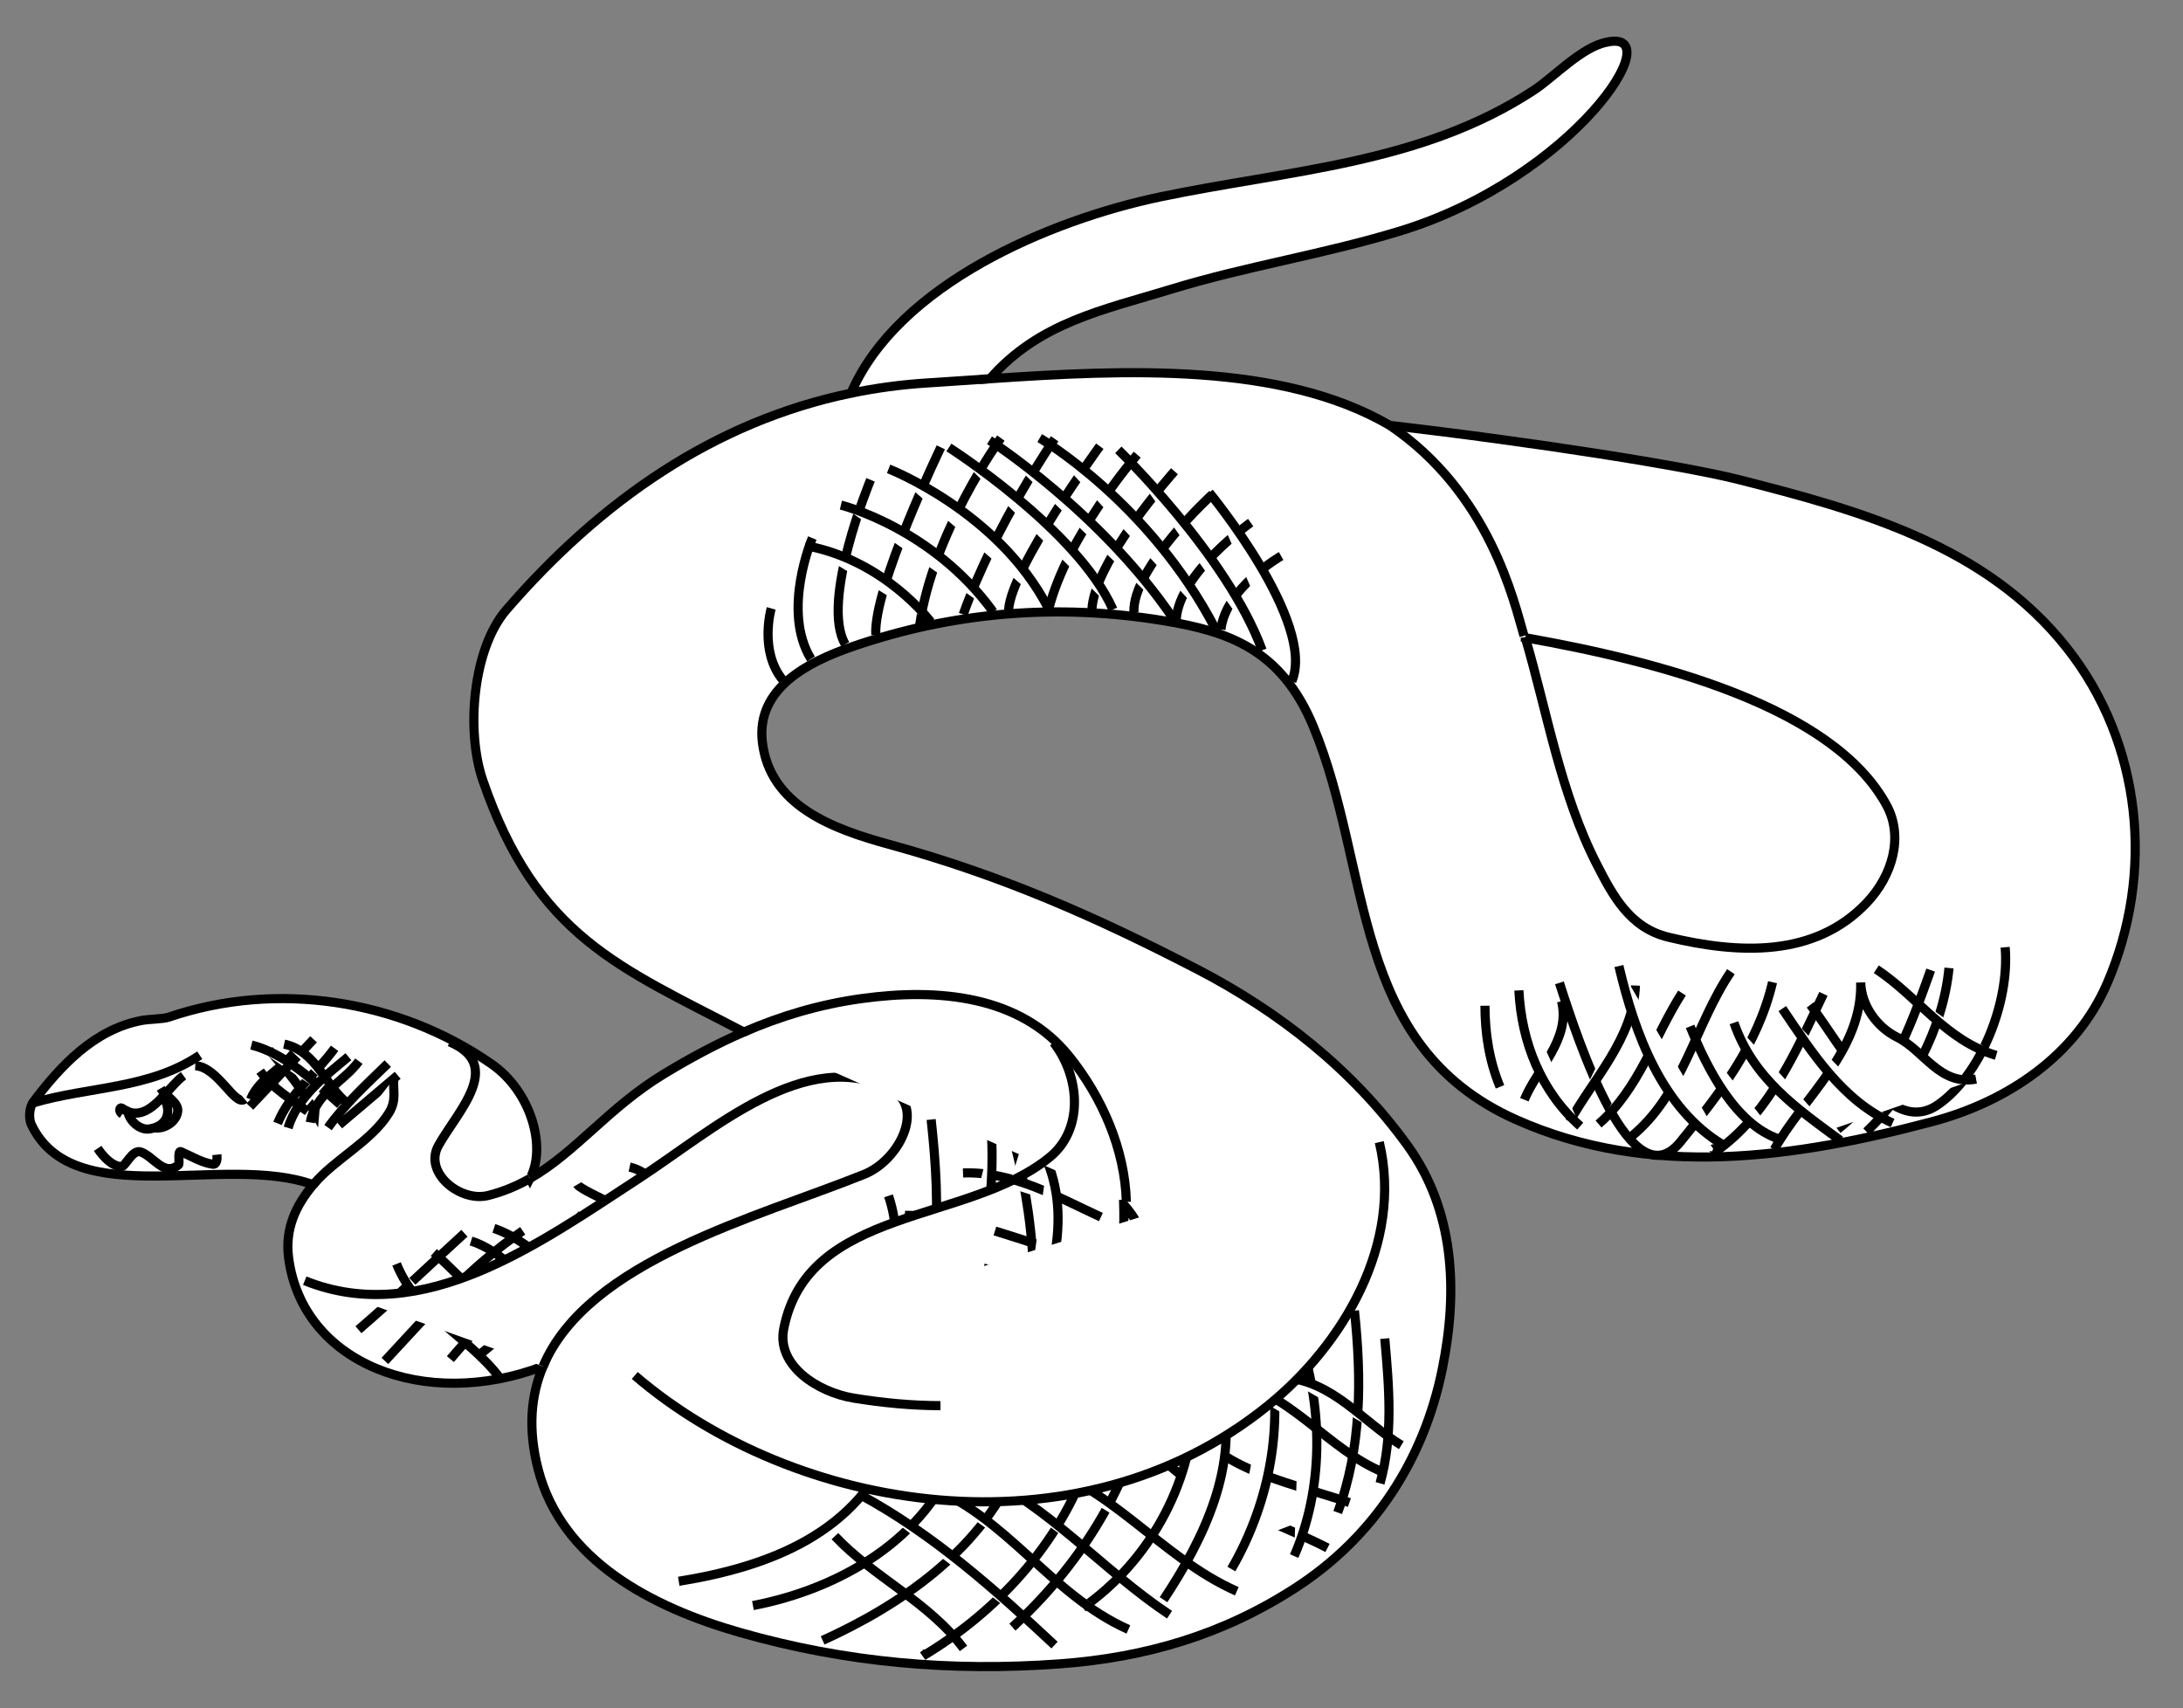 <?xml version="1.0"?><svg width="298.75" height="233.75" xmlns="http://www.w3.org/2000/svg">
 <rect width="100%" height="100%" fill="#808080" stroke="none"/>

 <g>
  <title>Layer 1</title>
  <g transform="matrix(0.3 0 0 -0.3 0 232.75)" id="g20749">
   <path fill="#ffffff" fill-rule="nonzero" id="path20751" d="m241.797,238.262c21.031,12.035 35.863,32.367 61.051,47.64c11.965,7.258 24.004,13.743 36.496,19.153c-56.832,29.66 -94.559,43.488 -119.082,114.769c-7.824,22.739 -4.532,60.18 10.758,77.864c42.828,49.531 94.687,85.839 157.195,98.792c21.215,49.461 90.387,78.95 141.23,89.579c58.598,12.25 119.09,14.933 170.426,48.726c8.875,5.844 21.711,19.598 32.969,21.781c29.89,6.914 -14.727,-61.89 -94.43,-86.195c-34.851,-10.629 -69.551,-15.883 -103.972,-26.41c-31.172,-9.535 -60.348,-15.188 -82.848,-40.887c61.965,4.196 133.051,7.539 182.406,-21.293c67.262,-7.808 134.719,-18.543 158.992,-24.683c56.356,-14.262 112.953,-30.274 149.664,-76.567c34.786,-43.859 40.18,-103.351 18.567,-153.297c-14.121,-32.625 -44.996,-53.812 -79.766,-63.05c-62.398,-16.571 -128.894,-26.348 -189.941,0.949c-76.145,34.043 -65.352,114.074 -92.422,179.332c-14.645,35.301 -38.93,43.344 -67.762,48.14c-49.14,8.176 -96.976,4.024 -142.883,-11.882c-19.808,-6.868 -43.515,-18.879 -40.683,-43.352c3.375,-29.152 32.133,-39.668 57.867,-46.723c52.078,-14.273 95.062,-33.464 140.375,-56.898c37.531,-19.406 70.969,-45.762 95.969,-80.293c21.453,-29.625 23.242,-66.051 16.011,-101.926c-8.445,-41.906 -31.453,-77.09 -67.351,-100.234c-32.805,-21.149 -67.867,-31.582 -107.231,-34.465c-49.66,-3.637 -97.535,0.559 -145.562,14.234c-40.735,11.598 -81.59,32.992 -92.328,74.446c-4.731,18.265 -3.399,33.742 2.226,47.047c-53.816,-20.5 -109.82,1.132 -116.086,49.535c-1.726,13.347 3.36,23.922 11.223,33.316c-40.555,14.641 -109.422,-13.265 -128.621,27.547c-0.75,1.594 -1.406,5.934 0.551,9.684c12.824,17.168 28.359,33.621 49.82,37.691c3.562,0.672 9.68,0.594 12.449,1.535c49.121,16.731 104.735,8.055 147.117,-21.367c18.239,-12.66 25.215,-38.02 17.606,-52.238"/>
   <path fill="#ffffff" stroke="#000000" stroke-width="4.167" stroke-miterlimit="4" id="path20753" d="m241.797,238.262c21.031,12.035 35.863,32.367 61.051,47.64c11.965,7.258 24.004,13.743 36.496,19.153c-56.832,29.66 -94.559,43.488 -119.082,114.769c-7.824,22.739 -4.532,60.18 10.758,77.864c42.828,49.531 94.687,85.839 157.195,98.792c21.215,49.461 90.387,78.95 141.23,89.579c58.598,12.25 119.09,14.933 170.426,48.726c8.875,5.844 21.711,19.598 32.969,21.781c29.89,6.914 -14.727,-61.89 -94.43,-86.195c-34.851,-10.629 -69.551,-15.883 -103.972,-26.41c-31.172,-9.535 -60.348,-15.188 -82.848,-40.887c61.965,4.196 133.051,7.539 182.406,-21.293c67.262,-7.808 134.719,-18.543 158.992,-24.683c56.356,-14.262 112.953,-30.274 149.664,-76.567c34.786,-43.859 40.18,-103.351 18.567,-153.297c-14.121,-32.625 -44.996,-53.812 -79.766,-63.05c-62.398,-16.571 -128.894,-26.348 -189.941,0.949c-76.145,34.043 -65.352,114.074 -92.422,179.332c-14.645,35.301 -38.93,43.344 -67.762,48.14c-49.14,8.176 -96.976,4.024 -142.883,-11.882c-19.808,-6.868 -43.515,-18.879 -40.683,-43.352c3.375,-29.152 32.133,-39.668 57.867,-46.723c52.078,-14.273 95.062,-33.464 140.375,-56.898c37.531,-19.406 70.969,-45.762 95.969,-80.293c21.453,-29.625 23.242,-66.051 16.011,-101.926c-8.445,-41.906 -31.453,-77.09 -67.351,-100.234c-32.805,-21.149 -67.867,-31.582 -107.231,-34.465c-49.66,-3.637 -97.535,0.559 -145.562,14.234c-40.735,11.598 -81.59,32.992 -92.328,74.446c-4.731,18.265 -3.399,33.742 2.226,47.047c-53.816,-20.5 -109.82,1.132 -116.086,49.535c-1.726,13.347 3.36,23.922 11.223,33.316c-40.555,14.641 -109.422,-13.265 -128.621,27.547c-0.75,1.594 -1.406,5.934 0.551,9.684c12.824,17.168 28.359,33.621 49.82,37.691c3.562,0.672 9.68,0.594 12.449,1.535c49.121,16.731 104.735,8.055 147.117,-21.367c18.239,-12.66 25.215,-38.02 17.606,-52.238l-0,-0z"/>
   <path fill="#ffffff" fill-rule="nonzero" id="path20755" d="m695.816,484.922c60.93,-10.801 140.309,-31.317 164.809,-76.438c7.805,-14.367 2.676,-32.07 -9.031,-44.437c-23.817,-25.172 -58.684,-23.371 -90.461,-15.738c-17.735,4.257 -25.465,19.113 -32.629,33.05c-16.641,32.375 -22.785,69.899 -32.688,103.563"/>
   <path fill="#ffffff" stroke="#000000" stroke-width="4.167" stroke-miterlimit="4" id="path20757" d="m695.816,484.922c60.93,-10.801 140.309,-31.317 164.809,-76.438c7.805,-14.367 2.676,-32.07 -9.031,-44.437c-23.817,-25.172 -58.684,-23.371 -90.461,-15.738c-17.735,4.257 -25.465,19.113 -32.629,33.05c-16.641,32.375 -22.785,69.899 -32.688,103.563z"/>
   <path fill="#ffffff" stroke="#000000" stroke-width="4.167" stroke-miterlimit="4" id="path20759" d="m98.945,249.109c0.191,-1.976 0.008,-4.664 -1.984,-4.355c-5.125,0.793 -9.66,3.668 -14.457,5.719c-1.598,0.683 -0.453,-5.473 -1.051,-5.985c-6.539,-5.566 -11.273,3.719 -17.176,5.84c-3.906,1.406 -7.004,-6.66 -8.891,-6.64c-4.066,0.042 -8.098,4.195 -10.84,8.277"/>
   <path fill="#ffffff" stroke="#000000" stroke-width="4.167" stroke-miterlimit="4" id="path20761" d="m91.117,294.461c-23.121,-15.57 -50.566,-14.168 -76.313,-21.82"/>
   <path fill="#ffffff" fill-rule="nonzero" id="path20763" d="m512.609,226.41c20.496,-23.051 17.575,-61.875 -11.691,-76.152c-23.059,-11.25 -47.277,-15.656 -71.891,-15.641c36.043,11.305 67.828,28.321 80.059,62.578c3.559,9.973 3.801,19.051 3.523,29.215"/>
   <path fill="#ffffff" stroke="#000000" stroke-width="4.167" stroke-miterlimit="4" id="path20765" d="m512.609,226.41c20.496,-23.051 17.575,-61.875 -11.691,-76.152c-23.059,-11.25 -47.277,-15.656 -71.891,-15.641c36.043,11.305 67.828,28.321 80.059,62.578c3.559,9.973 3.801,19.051 3.523,29.215z"/>
   <path fill="#ffffff" stroke="#000000" stroke-width="4.167" stroke-miterlimit="4" id="path20767" d="m205.109,300.551c25.09,-10.672 3.676,-31.578 -5.074,-47.215c-6.972,-12.457 9.945,-26.043 22.653,-22.848c7.07,1.778 13.324,4.461 19.109,7.774"/>
   <path fill="#ffffff" stroke="#000000" stroke-width="4.167" stroke-miterlimit="4" id="path20769" d="m463.641,35.109c-0.598,-0.504 -1.18,-1 -1.782,-1.508c29.688,27.121 51.582,61.57 61.34,100.871c-8.039,-32.375 50.035,-48.063 82.375,-64.77"/>
   <path fill="#ffffff" stroke="#000000" stroke-width="4.167" stroke-miterlimit="4" id="path20771" d="m496.219,108.566c-13.153,-37.234 -41.477,-67.972 -75.184,-88.132c0.598,0.508 1.184,1 1.781,1.508"/>
   <path fill="#ffffff" stroke="#000000" stroke-width="4.167" stroke-miterlimit="4" id="path20773" d="m462.789,104.715c-16.699,-36.574 -51.676,-60.914 -87.523,-77.18"/>
   <path fill="#ffffff" stroke="#000000" stroke-width="4.167" stroke-miterlimit="4" id="path20775" d="m437.023,113.473c-14.16,-39.637 -53.976,-62.45 -93.55,-70.055"/>
   <path fill="#ffffff" stroke="#000000" stroke-width="4.167" stroke-miterlimit="4" id="path20777" d="m407.699,119.215c-15.594,-42.824 -57.34,-58.184 -98.074,-64.715"/>
   <path fill="#ffffff" stroke="#000000" stroke-width="4.167" stroke-miterlimit="4" id="path20779" d="m495.836,44.031c-0.598,-0.504 -1.184,-1 -1.781,-1.508c29.679,20.723 49.207,55.555 50.656,91.825c-1.059,-26.465 43.016,-34.395 70.855,-43.954"/>
   <path fill="#ffffff" stroke="#000000" stroke-width="4.167" stroke-miterlimit="4" id="path20781" d="m556.902,141.613c8.813,-33.715 -7.656,-67.683 -26.129,-95.511"/>
   <path fill="#ffffff" stroke="#000000" stroke-width="4.167" stroke-miterlimit="4" id="path20783" d="m579.504,154.641c5.894,-32.203 -1.375,-66.305 -17.77,-94.551"/>
   <path fill="#ffffff" stroke="#000000" stroke-width="4.167" stroke-miterlimit="4" id="path20785" d="m593.477,163.414c9.992,-31.402 10.222,-66.664 -3.11,-97.418"/>
   <path fill="#ffffff" stroke="#000000" stroke-width="4.167" stroke-miterlimit="4" id="path20787" d="m617.859,177.949c3.336,-31.207 3.301,-62.379 -7.632,-92.078"/>
   <path fill="#ffffff" stroke="#000000" stroke-width="4.167" stroke-miterlimit="4" id="path20789" d="m631.703,165.215c1.938,-21.899 3.91,-44.481 -2.164,-66.043"/>
   <path fill="#ffffff" stroke="#000000" stroke-width="4.167" stroke-miterlimit="4" id="path20791" d="m631.594,103.965c-26.602,10.797 -43.078,37.566 -72.637,42.445"/>
   <path fill="#ffffff" stroke="#000000" stroke-width="4.167" stroke-miterlimit="4" id="path20793" d="m639.262,116.574c-17.774,10.731 -30.91,29.137 -53.727,30.946"/>
   <path fill="#ffffff" stroke="#000000" stroke-width="4.167" stroke-miterlimit="4" id="path20795" d="m564.203,49.953c-35.109,15.516 -57.808,49.199 -96.074,59.285"/>
   <path fill="#ffffff" stroke="#000000" stroke-width="4.167" stroke-miterlimit="4" id="path20797" d="m533.516,39.254c-30.692,20.367 -54.899,49.527 -88.95,65.316"/>
   <path fill="#ffffff" stroke="#000000" stroke-width="4.167" stroke-miterlimit="4" id="path20799" d="m514.75,32.531c-35.473,15.703 -55.754,52 -92.242,65.59"/>
   <path fill="#ffffff" stroke="#000000" stroke-width="4.167" stroke-miterlimit="4" id="path20801" d="m481.047,25.391c-27.203,25.434 -55.559,50.703 -88.68,68.606"/>
   <path fill="#ffffff" stroke="#000000" stroke-width="4.167" stroke-miterlimit="4" id="path20803" d="m439.531,23.867c-15.855,21.34 -40.785,32.203 -58.668,51.219"/>
   <path fill="#ffffff" stroke="#000000" stroke-width="4.167" stroke-miterlimit="4" id="path20805" d="m437.699,141.563c-22.617,10.824 -46.269,18.253 -70.984,22.441"/>
   <path fill="#ffffff" stroke="#000000" stroke-width="4.167" stroke-miterlimit="4" id="path20807" d="m381.23,179.355c-1.101,0.09 -2.179,0.18 -3.289,0.274c26.321,0.176 48.262,-14.805 72.766,-20.934c29.988,-7.504 20.809,61.575 12.703,93.313"/>
   <path fill="#ffffff" stroke="#000000" stroke-width="4.167" stroke-miterlimit="4" id="path20809" d="m470.02,171.996c-30.09,7.918 -58.098,27.383 -90.989,20.785"/>
   <path fill="#ffffff" stroke="#000000" stroke-width="4.167" stroke-miterlimit="4" id="path20811" d="m482.758,185.84c-27.461,10.519 -55.223,18.211 -84.141,23.527"/>
   <path fill="#ffffff" stroke="#000000" stroke-width="4.167" stroke-miterlimit="4" id="path20813" d="m497.273,201.191c-28.281,6.606 -54.718,20.172 -84.41,20.243c1.106,-0.094 2.188,-0.184 3.289,-0.274"/>
   <path fill="#ffffff" stroke="#000000" stroke-width="4.167" stroke-miterlimit="4" id="path20815" d="m502.199,220.648c-19.73,9.063 -40.066,20.954 -62.898,20.114"/>
   <path fill="#ffffff" stroke="#000000" stroke-width="4.167" stroke-miterlimit="4" id="path20817" d="m465.367,155.824c11.746,27.66 24.504,60.41 12.43,90.028"/>
   <path fill="#ffffff" stroke="#000000" stroke-width="4.167" stroke-miterlimit="4" id="path20819" d="m424.543,142.652c18.824,35.051 29.848,75.305 27.766,115.243"/>
   <path fill="#ffffff" stroke="#000000" stroke-width="4.167" stroke-miterlimit="4" id="path20821" d="m406.867,149.086c23.414,34.543 22.192,76.781 17.899,116.059"/>
   <path fill="#ffffff" stroke="#000000" stroke-width="4.167" stroke-miterlimit="4" id="path20823" d="m390.422,150.449c12.863,23.399 24.199,52.254 14.902,79.887"/>
   <path fill="#ffffff" stroke="#000000" stroke-width="4.167" stroke-miterlimit="4" id="path20825" d="m371.238,158.66c12.246,14.981 14.809,34.449 19.297,53.035"/>
   <path fill="#ffffff" stroke="#000000" stroke-width="4.167" stroke-miterlimit="4" id="path20827" d="m218.875,158.047c-0.598,-0.504 -1.184,-1 -1.781,-1.508c30.476,24.371 58.836,50.984 86.011,78.957"/>
   <path fill="#ffffff" stroke="#000000" stroke-width="4.167" stroke-miterlimit="4" id="path20829" d="m287.207,243.438c13.645,-3 17.59,-19.477 31.25,-22.458"/>
   <path fill="#ffffff" stroke="#000000" stroke-width="4.167" stroke-miterlimit="4" id="path20831" d="m265.57,222.055c-16.972,-24.922 -40.933,-43.328 -60.121,-66.207"/>
   <path fill="#ffffff" stroke="#000000" stroke-width="4.167" stroke-miterlimit="4" id="path20833" d="m238.445,214.371c-24.289,-16.457 -43.179,-38.144 -62.867,-59.359"/>
   <path fill="#ffffff" stroke="#000000" stroke-width="4.167" stroke-miterlimit="4" id="path20835" d="m211.863,213.262c-16.179,-14.742 -31.804,-29.797 -48.347,-44.004c0.597,0.508 1.183,1.004 1.781,1.508"/>
   <path fill="#ffffff" stroke="#000000" stroke-width="4.167" stroke-miterlimit="4" id="path20837" d="m271.203,190.133c-18.074,3.441 -28.965,19.84 -45.914,25.328"/>
   <path fill="#ffffff" stroke="#000000" stroke-width="4.167" stroke-miterlimit="4" id="path20839" d="m260.516,181.082c-18.481,4.336 -27.93,23.051 -45.637,28.617"/>
   <path fill="#ffffff" stroke="#000000" stroke-width="4.167" stroke-miterlimit="4" id="path20841" d="m245.727,162.441c-18.598,11.004 -31.969,27.934 -47.836,42.043"/>
   <path fill="#ffffff" stroke="#000000" stroke-width="4.167" stroke-miterlimit="4" id="path20843" d="m227.922,147.363c-14.141,18.715 -37.789,28.758 -47.02,51.91"/>
   <path fill="#ffffff" stroke="#000000" stroke-width="4.167" stroke-miterlimit="4" id="path20845" d="m263.371,235.48c1.953,-3.359 34.785,-16.125 45.406,-26.171"/>
   <path fill="#ffffff" stroke="#000000" stroke-width="4.167" stroke-miterlimit="4" id="path20847" d="m338.461,222.633c-10.188,2.32 -10.723,18.039 -23.438,16.844"/>
   <path fill="#ffffff" stroke="#000000" stroke-width="4.167" stroke-miterlimit="4" id="path20849" d="m914.703,343.73c2.156,-24.98 -11.098,-58.468 -30.797,-71.945c-22.144,-15.152 -43.508,26.61 -58.047,45.68"/>
   <path fill="#ffffff" stroke="#000000" stroke-width="4.167" stroke-miterlimit="4" id="path20851" d="m851.438,259.578c19.726,18.817 34.972,46.875 37.648,74.688"/>
   <path fill="#ffffff" stroke="#000000" stroke-width="4.167" stroke-miterlimit="4" id="path20853" d="m838.285,260.668c22.742,17.672 32.992,46.145 42.442,72.637"/>
   <path fill="#ffffff" stroke="#000000" stroke-width="4.167" stroke-miterlimit="4" id="path20855" d="m809.379,251.473c13.32,23.972 40.312,45.023 39.426,76.199c0.3,-10.5 7.351,-20.391 16.625,-24.988c12.269,-6.086 19.363,-22.168 36.008,-19.11"/>
   <path fill="#ffffff" stroke="#000000" stroke-width="4.167" stroke-miterlimit="4" id="path20857" d="m831.816,322.457c-12.168,-25.394 -24.156,-53.352 -47.238,-70.582c-2.59,-1.934 -1.277,-2.102 -0.273,-3.289c-1.008,1.191 -2.938,3.617 -3.016,3.562"/>
   <path fill="#ffffff" stroke="#000000" stroke-width="4.167" stroke-miterlimit="4" id="path20859" d="m808.594,327.77c-6.832,-28.957 -24.266,-50.86 -41.969,-72.75c-22.441,-27.758 -46.41,44.925 -55.246,72.457"/>
   <path fill="#ffffff" stroke="#000000" stroke-width="4.167" stroke-miterlimit="4" id="path20861" d="m743.605,256.926c24.313,19.441 29.442,51.301 46.008,75.652"/>
   <path fill="#ffffff" stroke="#000000" stroke-width="4.167" stroke-miterlimit="4" id="path20863" d="m729.219,263.086c18.465,15.867 25.363,39.891 38.062,59.754"/>
   <path fill="#ffffff" stroke="#000000" stroke-width="4.167" stroke-miterlimit="4" id="path20865" d="m716.063,264.176c10.796,19.551 29.019,37.976 29.98,62.082"/>
   <path fill="#ffffff" stroke="#000000" stroke-width="4.167" stroke-miterlimit="4" id="path20867" d="m695.371,274.168c5.606,13.945 21.309,27.5 16.969,44.949"/>
   <path fill="#ffffff" stroke="#000000" stroke-width="4.167" stroke-miterlimit="4" id="path20869" d="m910.613,294.402c-22.843,6.688 -35.929,26.93 -54.687,39.301"/>
   <path fill="#ffffff" stroke="#000000" stroke-width="4.167" stroke-miterlimit="4" id="path20871" d="m863.355,263.555c-22.929,10.16 -36.742,32.121 -50.304,52.179"/>
   <path fill="#ffffff" stroke="#000000" stroke-width="4.167" stroke-miterlimit="4" id="path20873" d="m839.52,255.598c-19.454,14.382 -39.625,27.957 -48.528,53.691"/>
   <path fill="#ffffff" stroke="#000000" stroke-width="4.167" stroke-miterlimit="4" id="path20875" d="m811.43,256.27c-19.668,6.687 -32.68,31.929 -40.442,51.363"/>
   <path fill="#ffffff" stroke="#000000" stroke-width="4.167" stroke-miterlimit="4" id="path20877" d="m786.359,253.383c-28.41,16.75 -40.777,51.691 -47.855,81.777"/>
   <path fill="#ffffff" stroke="#000000" stroke-width="4.167" stroke-miterlimit="4" id="path20879" d="m720.859,262.121c-17.949,15.899 -26.796,38.402 -27.976,61.922"/>
   <path fill="#ffffff" stroke="#000000" stroke-width="4.167" stroke-miterlimit="4" id="path20881" d="m684.27,280.055c-4.911,11.859 -6.844,24.226 -6.868,36.992"/>
   <path fill="#ffffff" stroke="#000000" stroke-width="4.167" stroke-miterlimit="4" id="path20883" d="m584.414,522.203c0,0 -25.398,-14.594 -27.457,-33.555"/>
   <path fill="#ffffff" stroke="#000000" stroke-width="4.167" stroke-miterlimit="4" id="path20885" d="m570.527,537.441c0,0 -32.586,-22.933 -33.953,-44.125"/>
   <path fill="#ffffff" stroke="#000000" stroke-width="4.167" stroke-miterlimit="4" id="path20887" d="m553.086,550.352c0,0 -36.68,-33.364 -35.82,-53.86"/>
   <path fill="#ffffff" stroke="#000000" stroke-width="4.167" stroke-miterlimit="4" id="path20889" d="m535.777,560.863c0,0 -37.218,-41.468 -37.683,-63.601"/>
   <path fill="#ffffff" stroke="#000000" stroke-width="4.167" stroke-miterlimit="4" id="path20891" d="m518.777,568.418c0,0 -31.953,-36.785 -40.41,-70.555"/>
   <path fill="#ffffff" stroke="#000000" stroke-width="4.167" stroke-miterlimit="4" id="path20893" d="m501.699,572.281c0,0 -40.273,-55.242 -41.601,-74.59"/>
   <path fill="#ffffff" stroke="#000000" stroke-width="4.167" stroke-miterlimit="4" id="path20895" d="m481.105,575.664c0,0 -27.015,-38.914 -41.718,-80.121"/>
   <path fill="#ffffff" stroke="#000000" stroke-width="4.167" stroke-miterlimit="4" id="path20897" d="m456.574,575.996c0,0 -31.168,-43.258 -37.035,-85.387"/>
   <path fill="#ffffff" stroke="#000000" stroke-width="4.167" stroke-miterlimit="4" id="path20899" d="m429.18,571.773c0,0 -30.864,-63.925 -29.657,-85.539"/>
   <path fill="#ffffff" stroke="#000000" stroke-width="4.167" stroke-miterlimit="4" id="path20901" d="m397.133,556.949c0,0 -23.121,-55.418 -11.539,-75.035"/>
   <path fill="#ffffff" stroke="#000000" stroke-width="4.167" stroke-miterlimit="4" id="path20903" d="m370.559,530.387c0,0 -14.164,-33.098 -0.606,-55.157"/>
   <path fill="#ffffff" stroke="#000000" stroke-width="4.167" stroke-miterlimit="4" id="path20905" d="m351.805,498.305c0,0 -5.575,-19.438 5.218,-32.582"/>
   <path fill="#ffffff" stroke="#000000" stroke-width="4.167" stroke-miterlimit="4" id="path20907" d="m424.555,492.164c0,0 -20.992,28.305 -57.203,34.785"/>
   <path fill="#ffffff" stroke="#000000" stroke-width="4.167" stroke-miterlimit="4" id="path20909" d="m383.605,545.426c0,0 41.668,-10.285 69.461,-48.692"/>
   <path fill="#ffffff" stroke="#000000" stroke-width="4.167" stroke-miterlimit="4" id="path20911" d="m405.355,561.941c0,0 49.965,-19.312 72.836,-63.523"/>
   <path fill="#ffffff" stroke="#000000" stroke-width="4.167" stroke-miterlimit="4" id="path20913" d="m432.867,571.699c0,0 58.625,-37.394 74.832,-73.898"/>
   <path fill="#ffffff" stroke="#000000" stroke-width="4.167" stroke-miterlimit="4" id="path20915" d="m451.387,575c0,0 51.152,-32.996 83.898,-81.469"/>
   <path fill="#ffffff" stroke="#000000" stroke-width="4.167" stroke-miterlimit="4" id="path20917" d="m474.285,575.992c0,0 49.945,-29.094 80.098,-86.922"/>
   <path fill="#ffffff" stroke="#000000" stroke-width="4.167" stroke-miterlimit="4" id="path20919" d="m510.152,570.629c0,0 49.731,-48.094 65.61,-91.418"/>
   <path fill="#ffffff" stroke="#000000" stroke-width="4.167" stroke-miterlimit="4" id="path20921" d="m551.625,551.121c0,0 48.941,-59.332 37.68,-86.031"/>
   <path fill="#ffffff" stroke="#000000" stroke-width="4.167" stroke-miterlimit="4" id="path20923" d="m388.215,596.48c11.277,2.336 22.898,3.915 34.879,4.672c9.191,0.578 18.73,1.262 28.496,1.922"/>
   <path fill="#ffffff" stroke="#000000" stroke-width="4.167" stroke-miterlimit="4" id="path20925" d="m695.219,485.781c-4.649,15.805 -15.551,65.051 -61.223,96"/>
   <path fill="#ffffff" stroke="#000000" stroke-width="4.167" stroke-miterlimit="4" id="path20927" d="m629.199,254.82c10.985,-46.316 -16.551,-92.48 -50.957,-120.289c-87.101,-70.402 -216.097,-48.629 -288.679,13.856"/>
   <path fill="#ffffff" stroke="#000000" stroke-width="4.167" stroke-miterlimit="4" id="path20929" d="m247.738,152.559c20.414,48.25 97.352,67.824 146.5,87.586c16.125,6.484 27.922,30.566 12.301,38.668c-38.863,20.156 -81.031,-18.375 -115.207,-40.637c-44.359,-28.895 -98.359,-68.344 -152.309,-46.559"/>
   <path fill="#ffffff" stroke="#000000" stroke-width="4.167" stroke-miterlimit="4" id="path20931" d="m181.414,285.32c-8.914,-7.547 -17.797,-15.074 -26.711,-22.621"/>
   <path fill="#ffffff" stroke="#000000" stroke-width="4.167" stroke-miterlimit="4" id="path20933" d="m163.734,291.75c-7.062,-9.605 -19.91,-14.562 -22.183,-27.961"/>
   <path fill="#ffffff" stroke="#000000" stroke-width="4.167" stroke-miterlimit="4" id="path20935" d="m152.633,297.637c-8.61,-11.852 -20.363,-20.324 -26.016,-34.266"/>
   <path fill="#ffffff" stroke="#000000" stroke-width="4.167" stroke-miterlimit="4" id="path20937" d="m136.191,299c-5.113,-10.203 -17.503,-13.855 -21.91,-24.672"/>
   <path fill="#ffffff" stroke="#000000" stroke-width="4.167" stroke-miterlimit="4" id="path20939" d="m111.602,274.453c-4.348,-3.683 -12.274,14.82 -22.539,15.211"/>
   <path fill="#ffffff" stroke="#000000" stroke-width="4.167" stroke-miterlimit="4" id="path20941" d="m143.875,271.875c-0.09,-1.105 -0.18,-2.187 -0.27,-3.289c-5.687,10.348 -13.015,19.449 -20.839,28.219"/>
   <path fill="#ffffff" stroke="#000000" stroke-width="4.167" stroke-miterlimit="4" id="path20943" d="m155.16,271.992c-11.875,10.485 -24.918,23.184 -40.48,27.137"/>
   <path fill="#ffffff" stroke="#000000" stroke-width="4.167" stroke-miterlimit="4" id="path20945" d="m179.633,283.813c-0.457,-5.5 1.406,-9.786 -2.207,-15.641c-8.078,-13.106 -24.742,-21.039 -34.551,-32.762"/>
   <path fill="#ffffff" stroke="#000000" stroke-width="4.167" stroke-miterlimit="4" id="path20947" d="m176.891,290.66c-9.555,-9.308 -19.422,-18.285 -27.254,-29.195"/>
   <path fill="#ffffff" stroke="#000000" stroke-width="4.167" stroke-miterlimit="4" id="path20949" d="m158.938,293.805c-10.668,-8.953 -23.196,-18.215 -27.524,-32.485"/>
   <path fill="#ffffff" stroke="#000000" stroke-width="4.167" stroke-miterlimit="4" id="path20951" d="m143.043,301.746c-9.715,-10.269 -19.348,-20.465 -29.035,-30.707"/>
   <path fill="#ffffff" stroke="#000000" stroke-width="4.167" stroke-miterlimit="4" id="path20953" d="m158.813,272.293c-10.653,8.113 -14.102,23.906 -29.2,27.254"/>
   <path fill="#ffffff" stroke="#000000" stroke-width="4.167" stroke-miterlimit="4" id="path20955" d="m140.316,268.859c-7.621,5.637 -15.945,10.45 -21.656,18.352"/>
   <path fill="#ffffff" stroke="#000000" stroke-width="4.167" stroke-miterlimit="4" id="path20957" d="m339.344,305.055c16.758,7.254 34.336,12.578 53.672,15.254c35.074,4.851 72.488,1.386 94.699,-26.282c15.101,-18.808 25.445,-42.433 26.105,-66.461"/>
   <path fill="#ffffff" stroke="#000000" stroke-width="4.167" stroke-miterlimit="4" id="path20959" d="m429.027,134.617c-13.117,0.012 -26.347,1.278 -39.57,3.434c-16.445,2.687 -35.168,14.863 -31.961,31.476c10.84,56.188 84.184,47.868 121.492,78.547c15.473,12.723 13.711,36.59 1.664,52.172"/>
   <path fill="#ffffff" stroke="#000000" stroke-width="4.167" stroke-miterlimit="4" id="path20961" d="m73.309,279.379c2.129,-3.617 8.25,-6.301 7.766,-10.535c-0.734,-6.414 -11.141,-11.461 -17.211,-3.578"/>
   <path fill="#ffffff" stroke="#000000" stroke-width="4.167" stroke-miterlimit="4" id="path20963" d="m83.719,285.141c-2.914,-2.118 -5.961,-5.922 -9.242,-9.411"/>
   <path fill="#ffffff" stroke="#000000" stroke-width="4.167" stroke-miterlimit="4" id="path20965" d="m58.301,268.781c-0.871,0.36 -1.762,0.864 -2.668,1.528c-1.035,0.754 -1.699,-1.457 0.145,-2.719"/>
   <path fill="#ffffff" fill-rule="nonzero" id="path20967" d="m74.477,275.73c3.988,-6.785 2.223,-13.472 -6.246,-14.89c-4.203,-0.703 -9.09,3.332 -9.93,7.941c6.109,-2.531 11.394,1.867 16.176,6.949"/>
   <path fill="#ffffff" stroke="#000000" stroke-width="4.167" stroke-miterlimit="4" id="path20969" d="m74.477,275.73c3.988,-6.785 2.223,-13.472 -6.246,-14.89c-4.203,-0.703 -9.09,3.332 -9.93,7.941c6.109,-2.531 11.394,1.867 16.176,6.949z"/>
  </g>
 </g>
</svg>